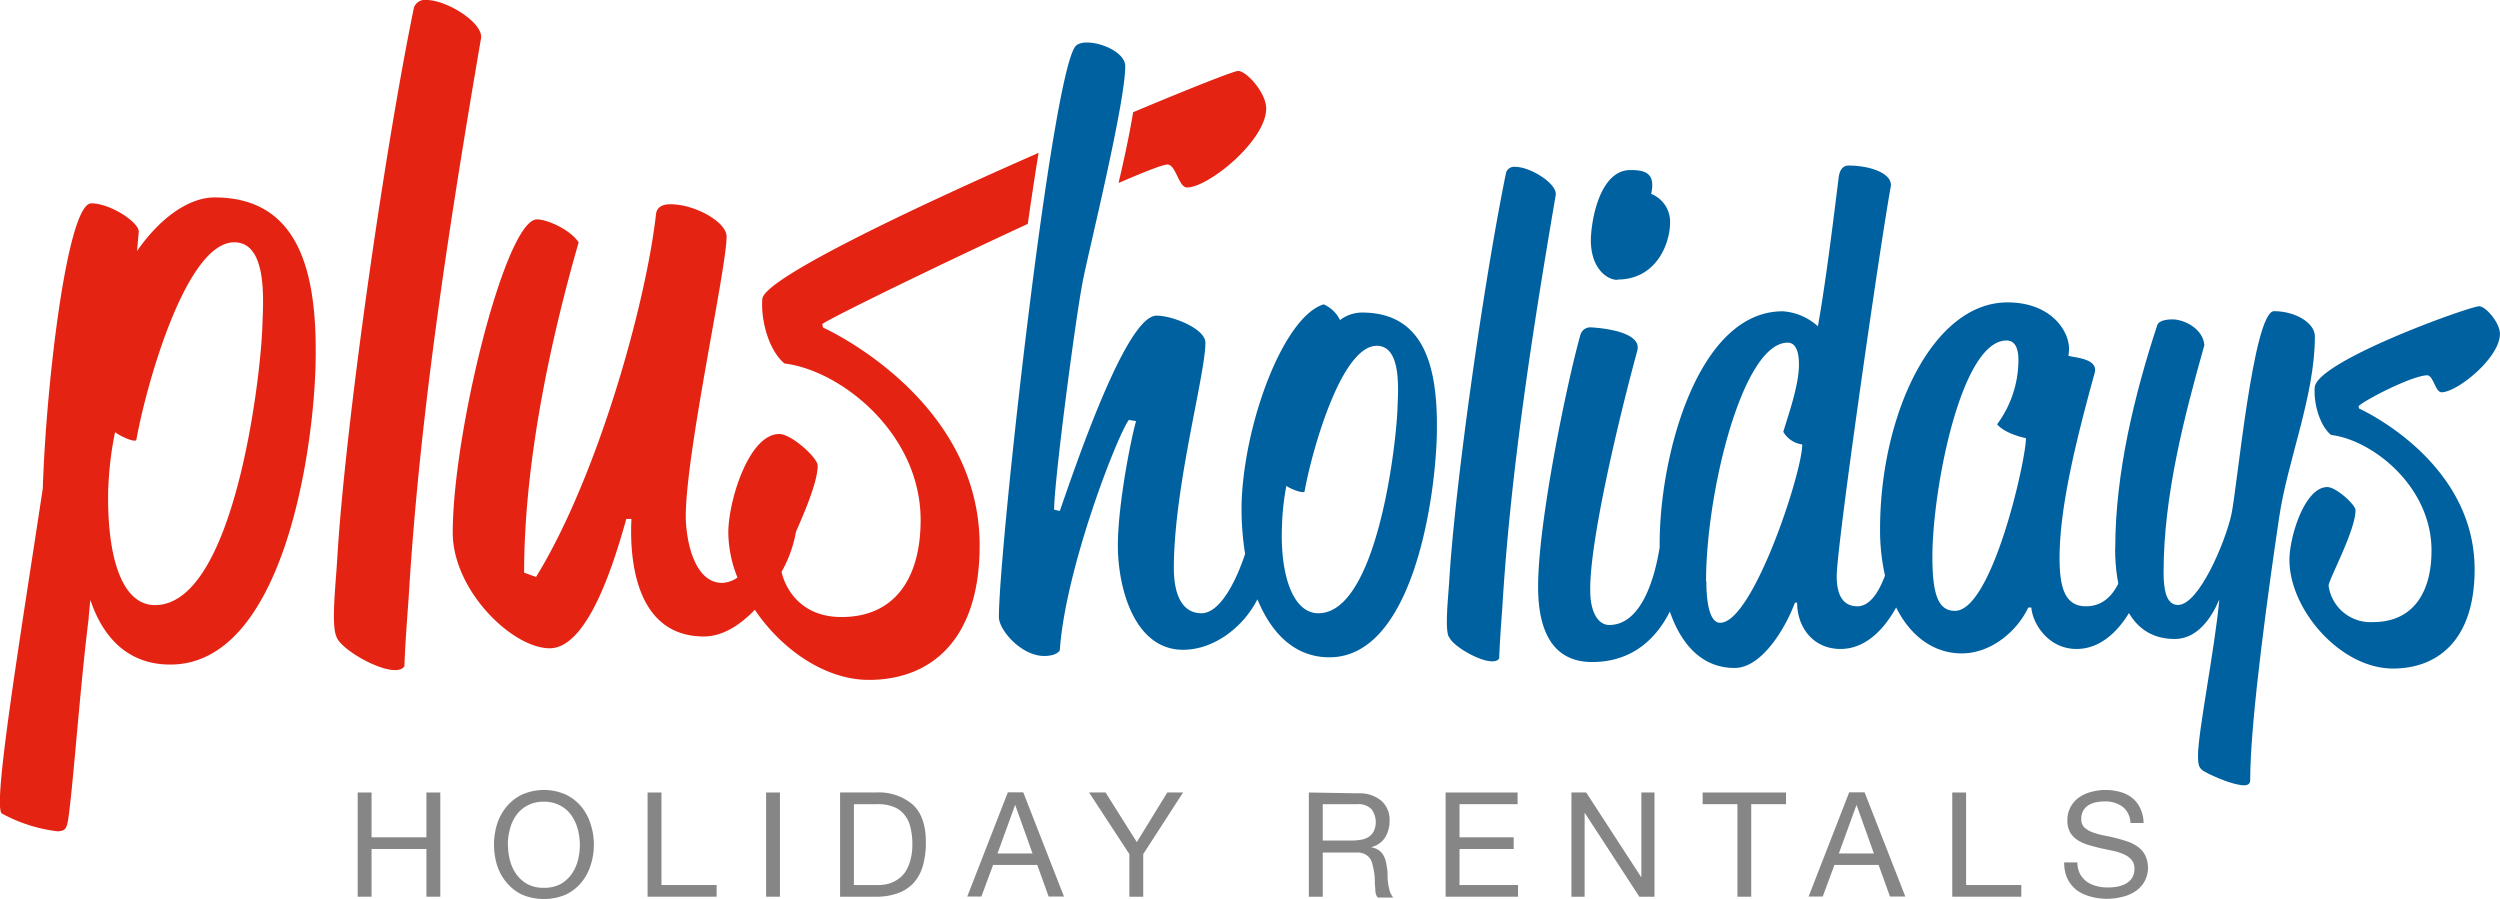 <svg id="Capa_1" data-name="Capa 1" xmlns="http://www.w3.org/2000/svg" viewBox="0 0 396.09 142.44"><defs><style>.cls-1,.cls-2{fill:#e42313;}.cls-1,.cls-5{fill-rule:evenodd;}.cls-3{fill:#0061a1;}.cls-4,.cls-5{fill:#878686;}</style></defs><title>LogoPH_color</title><path class="cls-1" d="M16,101.66l.27-2.83c2,5.93,5.93,10.24,12.67,10.24,17.39,0,22.51-32.08,23-46.91.41-14-1.89-27.1-16-27.1-3.64,0-8.23,2.69-12.27,8.49l.27-3C24.11,39.1,19.52,36,16.42,36c-3.78,0-7.15,28.45-7.68,45.17-3.78,24.94-8,50.55-6.48,51.5a24.45,24.45,0,0,0,8.9,2.83c.95-.14,1.35-.14,1.62-2,.81-5.67,1.89-21.17,3.24-31.82ZM19.12,81a54.37,54.37,0,0,1,1.07-8.76c.81.67,3.24,1.75,3.38,1.21,1.34-7.68,7.68-31.28,15.5-31.28,5.39,0,4.58,9.57,4.45,13.48-.27,8-4.45,44-17,44-5.53,0-7.68-8.36-7.41-18.61Z" transform="translate(-1.96 -3.78)"/><path class="cls-2" d="M55.25,104.62c.67,2.3,9.3,7,10.78,4.72.14-3.64.41-7.28.68-10.92C68.46,69,73.31,38.29,78.17,9.85c.4-2.43-5.4-6.07-8.63-6.07a1.83,1.83,0,0,0-2,1.21C62.8,28.05,56.6,71.59,55.38,92.49c-.27,4.31-.94,10.25-.13,12.13Z" transform="translate(-1.96 -3.78)"/><path class="cls-3" d="M231.53,104.62c.49,1.69,6.86,5.18,7.95,3.49.11-2.69.3-5.38.5-8.06,1.3-21.69,4.88-44.37,8.46-65.36.3-1.78-4-4.47-6.37-4.47a1.36,1.36,0,0,0-1.49.89c-3.48,17-8.06,49.14-9,64.56-.2,3.18-.7,7.56-.1,9Z" transform="translate(-1.96 -3.78)"/><path class="cls-2" d="M181.49,21.56c9.26-3.89,16-6.54,16.63-6.54,1.35,0,4.45,3.5,4.45,5.93,0,5.12-9.17,12.53-12.54,12.53-1.35,0-1.75-3.63-3.1-3.63-.75,0-3.65,1.15-7.75,2.92.9-3.85,1.74-7.73,2.31-11.21ZM102,86l-.81,0c-1.75,6.2-5.93,20.49-12.13,20.49-5.94,0-15.37-9.17-15.37-18.33,0-15.78,8.36-49.62,13.34-49.62,1.76,0,5.4,1.75,6.61,3.64C88.82,58.92,85,77.79,85,94.51l1.89.68c9.71-15.78,17.39-43.15,19-57.44.13-1.21,1.08-1.61,2.29-1.61,3.91,0,8.9,2.83,8.9,5.12,0,5-6.47,34.24-6.47,44.35,0,3.11,1.08,10.39,5.66,10.52a4.37,4.37,0,0,0,2.53-.85,19.54,19.54,0,0,1-1.45-7.1c0-5,3.23-15.64,8.09-15.64,1.89,0,6.07,3.77,6.07,5,0,2.43-1.84,6.86-3.44,10.49a19.89,19.89,0,0,1-2.28,6.35c.43,2.07,2.62,7.16,9.49,7.16,8.49,0,12.54-6.2,12.54-15.37,0-13.75-12.68-23.73-21.57-24.8-2.43-2-3.78-6.74-3.51-10.25C123.09,47.93,146,37,166.51,28c-.57,3.47-1.14,7.26-1.71,11.25-15,6.94-32,15.27-32.57,15.89l.13.54s24.81,11.06,24.81,34.52c0,15.5-8.22,21.3-17.53,21.3-7,0-13.88-4.87-18.09-11.11-2.36,2.47-5.16,4.23-8.06,4.23C103.24,104.62,101.63,93.7,102,86Z" transform="translate(-1.96 -3.78)"/><path class="cls-3" d="M337.07,90.7c0,5.87,1.49,14.32,9.45,14.32,3.48,0,5.77-3.18,7.06-6.27-.7,7.76-3.38,21-3.38,24.77,0,1.59.2,2,1,2.49,1.59.9,4.78,2.19,6.27,2.19.6,0,1-.2,1-.8,0-9.84,3.09-31.53,4.58-41.58,1.29-8.95,5.67-19.29,5.67-28.74,0-2.19-3.18-4-6.47-4s-5.87,28.25-6.76,32.23c-1,4.47-5.17,14.32-8.46,14.32-1.89,0-2.28-2.49-2.28-5.17,0-12,3.18-24.37,6.46-36-.2-2.59-3.18-4.08-5.07-4.08-1.2,0-2.19.3-2.39.9-3.58,10.94-6.66,23.37-6.66,35.41Z" transform="translate(-1.96 -3.78)"/><path class="cls-3" d="M375.66,68.12c.7-.8,8.26-4.78,10.84-4.88,1,0,1.3,2.69,2.29,2.69,2.49,0,9.25-5.47,9.25-9.25,0-1.79-2.28-4.38-3.28-4.38-1.49,0-25.66,8.66-26.06,12.83-.2,2.59.79,6.07,2.58,7.56,6.57.8,15.92,8.16,15.92,18.31,0,6.76-3,11.34-9.25,11.34a6.7,6.7,0,0,1-7.06-5.77c0-.9,4.27-8.76,4.27-11.94,0-.9-3.08-3.68-4.47-3.68-3.58,0-6,7.86-6,11.54,0,7.86,8.06,17.21,16.41,17.21,6.87,0,12.93-4.28,12.93-15.72,0-17.31-18.3-25.47-18.3-25.47l-.1-.39Z" transform="translate(-1.96 -3.78)"/><path class="cls-3" d="M205.07,87.22c-.3,7.56,1.69,13.72,5.77,13.72,9.25,0,12.33-26.56,12.53-32.43.1-2.88.7-9.94-3.28-9.94-5.77,0-10.45,17.41-11.44,23.08-.1.39-2.29-.4-2.88-.9a39.19,39.19,0,0,0-.7,6.47ZM182,70.5l-1.19-.19c-1.89,2.58-10.05,23.57-10.94,36.5,0,0-.4.9-2.49.9-3.58,0-7.16-4.08-7.16-6.17,0-10.84,8.38-86.18,12.16-90.46,1.49-1.59,7.86.4,7.86,3.19,0,5.77-5.6,28.48-6.69,33.85-1.2,6.07-4.58,31.93-4.58,36.41l.9.2c2.28-6.47,10.44-30.94,15.32-30.94,2.58,0,7.75,2.09,7.75,4.28,0,5.07-5,22.88-5,35.71,0,4,1.19,7.16,4.38,7.16,2.8,0,5.35-4.67,6.91-9.4a45.11,45.11,0,0,1-.55-8.3c.5-12.93,6.77-29.35,13-31.24a5.22,5.22,0,0,1,2.59,2.49,5.76,5.76,0,0,1,3.48-1.19c10.45,0,12.14,9.64,11.84,20-.4,10.94-4.18,34.62-17,34.62-5.57,0-9.24-3.9-11.41-9.19-2.25,4.47-6.95,8-11.77,8-7.76,0-10.34-9.85-10.34-16.51,0-6.47,2.09-17,2.88-19.7Z" transform="translate(-1.96 -3.78)"/><path class="cls-3" d="M308.12,92c0,6.17,1,8.56,3.58,8.56,5.87,0,11.24-23.78,11.24-27.36,0,0-3.18-.6-4.57-2.19a17.16,17.16,0,0,0,3.38-10c0-.89,0-3.28-1.89-3.28-7.26,0-11.74,23.78-11.74,34.22Zm-21.49,7.26h-.29c-1.3,3.58-5.08,10.35-9.55,10.35-5.33,0-8.54-3.94-10.27-8.94-2.17,4.34-6,8-12.31,8-5.67,0-8.56-4.08-8.56-11.93,0-10.45,4.68-32.73,6.67-39.79a1.65,1.65,0,0,1,1.79-1.3c-.2,0,8.15.3,7.26,3.68-3,11-7.56,30.24-7.46,38,0,3.68,1.39,5.47,3,5.47,5.13,0,7.23-7.48,8-12.3V89.9c0-14,6.07-36.8,19.5-36.8a9.15,9.15,0,0,1,5.57,2.38c1.39-7.75,2.78-19.59,3.28-23.47.2-1.89,1.19-2,1.59-2,3.48,0,7.06,1.29,6.67,3.38-1.5,8-8.56,56.8-8.56,61.68,0,3.28,1.2,4.77,3.28,4.77,1.85,0,3.31-2,4.37-4.87a32.87,32.87,0,0,1-.78-7.37c0-18,8.25-35.91,20.19-35.91,6.76,0,9.75,4.38,9.75,7.37a7.93,7.93,0,0,1-.1,1.09c.89.3,4.77.4,4.17,2.69-3.08,11.14-5.57,21.48-5.57,29.34,0,4.58.8,7.66,4.18,7.66,5.18,0,6.57-6.47,7.26-12.44a2.55,2.55,0,0,1,2.89,2.69c0,5.27-4.08,16.51-11.64,16.51-4.58,0-7-4.17-7.16-6.56h-.5c-1.59,3.48-5.67,7.26-10.54,7.26-4.34,0-8.06-2.63-10.38-7.27-2,3.6-4.93,6.57-8.82,6.57-4.28,0-6.87-3.38-6.87-7.36Zm-14.32-3.38c0,2.09.2,6.57,2.19,6.57,5.17,0,13-23.78,13-28.25a4.11,4.11,0,0,1-3-2c.79-2.69,2.48-7.36,2.48-10.65,0-1.59-.3-3.48-1.79-3.48-7.16,0-12.93,23.77-12.93,37.8ZM258.19,48.12c-1.59,0-4.18-1.79-4.18-6.26,0-2.79,1.29-11.14,6.27-11.14,2.48,0,4,.59,3.28,3.78a4.74,4.74,0,0,1,3,4.57c0,3.18-2.09,9-8.35,9Z" transform="translate(-1.96 -3.78)"/><polygon class="cls-4" points="56.67 125.56 56.67 142.07 58.87 142.07 58.87 134.51 67.56 134.51 67.56 142.07 69.76 142.07 69.76 125.56 67.56 125.56 67.56 132.66 58.87 132.66 58.87 125.56 56.67 125.56 56.67 125.56"/><path class="cls-5" d="M82.42,137.59a9.22,9.22,0,0,1,.33-2.45,6.38,6.38,0,0,1,1-2.19,5,5,0,0,1,1.78-1.55,5.25,5.25,0,0,1,2.59-.6,5.3,5.3,0,0,1,2.59.6A5,5,0,0,1,92.51,133a6.78,6.78,0,0,1,1,2.19,9.63,9.63,0,0,1,.32,2.45,9.93,9.93,0,0,1-.32,2.48,6.77,6.77,0,0,1-1,2.17,5.43,5.43,0,0,1-1.78,1.58,5.53,5.53,0,0,1-2.59.57,5.47,5.47,0,0,1-2.59-.57,5.33,5.33,0,0,1-1.78-1.58,6.37,6.37,0,0,1-1-2.17,9.49,9.49,0,0,1-.33-2.48Zm-2.19,0a11.15,11.15,0,0,0,.48,3.27,8.28,8.28,0,0,0,1.51,2.75,7.25,7.25,0,0,0,2.47,1.92,8.95,8.95,0,0,0,6.89,0,7.39,7.39,0,0,0,2.48-1.92,8.21,8.21,0,0,0,1.48-2.75,10.55,10.55,0,0,0,.51-3.27,10.25,10.25,0,0,0-.51-3.23,8.16,8.16,0,0,0-1.48-2.78,7.39,7.39,0,0,0-2.48-1.92,8.6,8.6,0,0,0-6.89,0,7.25,7.25,0,0,0-2.47,1.92,8.23,8.23,0,0,0-1.51,2.78,10.84,10.84,0,0,0-.48,3.23Z" transform="translate(-1.96 -3.78)"/><polygon class="cls-4" points="102.6 125.56 102.6 142.07 113.54 142.07 113.54 140.22 104.8 140.22 104.8 125.56 102.6 125.56 102.6 125.56"/><polygon class="cls-4" points="121.38 125.56 121.38 142.07 123.57 142.07 123.57 125.56 121.38 125.56 121.38 125.56"/><path class="cls-5" d="M137.25,144V131.19H141a6.48,6.48,0,0,1,2.57.44,4,4,0,0,1,1.69,1.25,4.79,4.79,0,0,1,.95,2,10.51,10.51,0,0,1,.3,2.63,9.13,9.13,0,0,1-.33,2.62,6.37,6.37,0,0,1-.78,1.78,4.43,4.43,0,0,1-1.11,1.13,5,5,0,0,1-2.41.92,8.51,8.51,0,0,1-.92.05Zm-2.19-14.66v16.51h5.66a9.8,9.8,0,0,0,3.56-.58,6.23,6.23,0,0,0,2.48-1.66,7,7,0,0,0,1.43-2.71,13.42,13.42,0,0,0,.46-3.7q0-4-2.05-5.92a8.27,8.27,0,0,0-5.88-1.94Z" transform="translate(-1.96 -3.78)"/><path class="cls-5" d="M160,139l2.8-7.7h0l2.75,7.7Zm1.64-9.69-6.43,16.51h2.24l1.85-5h7l1.8,5h2.43l-6.45-16.51Z" transform="translate(-1.96 -3.78)"/><polygon class="cls-4" points="181.13 135.32 187.44 125.56 184.94 125.56 180.11 133.42 175.16 125.56 172.55 125.56 178.93 135.32 178.93 142.07 181.13 142.07 181.13 135.32 181.13 135.32"/><path class="cls-5" d="M209.33,129.34v16.51h2.2v-7h5.36a2.81,2.81,0,0,1,1.3.25,2.18,2.18,0,0,1,.79.65,2.51,2.51,0,0,1,.43,1,11.19,11.19,0,0,1,.24,1.13,8.27,8.27,0,0,1,.13,1.23c0,.41,0,.81.05,1.18s0,.67.09,1a1.48,1.48,0,0,0,.33.69h2.45a3,3,0,0,1-.53-.95,8.38,8.38,0,0,1-.26-1.15,9.86,9.86,0,0,1-.11-1.23c0-.42,0-.82-.07-1.22a10,10,0,0,0-.21-1.16,3.26,3.26,0,0,0-.39-1,2.32,2.32,0,0,0-.72-.78,2.74,2.74,0,0,0-1.16-.46v-.05a3.5,3.5,0,0,0,2.18-1.55,5,5,0,0,0,.69-2.64,4,4,0,0,0-1.34-3.17,5.41,5.41,0,0,0-3.68-1.15Zm6.78,7.61h-4.58v-5.76H217a2.86,2.86,0,0,1,2.24.78,3.45,3.45,0,0,1,.37,3.52,2.47,2.47,0,0,1-.83.9,3.17,3.17,0,0,1-1.21.44,8.43,8.43,0,0,1-1.45.12Z" transform="translate(-1.96 -3.78)"/><polygon class="cls-4" points="229.04 125.56 229.04 142.07 240.51 142.07 240.51 140.22 231.24 140.22 231.24 134.51 239.82 134.51 239.82 132.66 231.24 132.66 231.24 127.41 240.44 127.41 240.44 125.56 229.04 125.56 229.04 125.56"/><polygon class="cls-4" points="248.97 125.56 248.97 142.07 251.06 142.07 251.06 128.82 251.1 128.82 259.73 142.07 262.13 142.07 262.13 125.56 260.05 125.56 260.05 138.95 260.01 138.95 251.31 125.56 248.97 125.56 248.97 125.56"/><polygon class="cls-4" points="275.27 127.41 275.27 142.07 277.46 142.07 277.46 127.41 282.97 127.41 282.97 125.56 269.76 125.56 269.76 127.41 275.27 127.41 275.27 127.41"/><path class="cls-5" d="M293.3,139l2.8-7.7h0l2.75,7.7Zm1.64-9.69-6.43,16.51h2.24l1.85-5h7l1.8,5h2.43l-6.45-16.51Z" transform="translate(-1.96 -3.78)"/><polygon class="cls-4" points="309.31 125.56 309.31 142.07 320.25 142.07 320.25 140.22 311.5 140.22 311.5 125.56 309.31 125.56 309.31 125.56"/><path class="cls-4" d="M339.5,134.17h2.08a5.6,5.6,0,0,0-.53-2.33,4.48,4.48,0,0,0-1.29-1.65,5.29,5.29,0,0,0-1.9-.94,8.86,8.86,0,0,0-2.36-.31,8.26,8.26,0,0,0-2.22.31,5.78,5.78,0,0,0-1.92.87,4.33,4.33,0,0,0-1.85,3.66,3.81,3.81,0,0,0,.44,1.9,4,4,0,0,0,1.2,1.22,7.84,7.84,0,0,0,1.71.76q1,.28,1.92.51l2,.42a8.08,8.08,0,0,1,1.68.55,3.26,3.26,0,0,1,1.21.86,2.08,2.08,0,0,1,.46,1.39,2.69,2.69,0,0,1-.37,1.48,2.85,2.85,0,0,1-1,.92,4.71,4.71,0,0,1-1.37.47,8.14,8.14,0,0,1-1.48.13,6.78,6.78,0,0,1-1.8-.23,4.59,4.59,0,0,1-1.55-.71,3.94,3.94,0,0,1-1.06-1.23,3.79,3.79,0,0,1-.4-1.8H329a6,6,0,0,0,.53,2.61,5.32,5.32,0,0,0,1.48,1.8,6.57,6.57,0,0,0,2.18,1,9.44,9.44,0,0,0,2.63.35,9.28,9.28,0,0,0,2.27-.28,6.48,6.48,0,0,0,2.08-.83,4.76,4.76,0,0,0,1.5-1.53,4.57,4.57,0,0,0,.14-4.3,3.85,3.85,0,0,0-1.2-1.34,6.05,6.05,0,0,0-1.69-.83c-.63-.22-1.28-.4-1.94-.56s-1.29-.29-1.92-.41a11.56,11.56,0,0,1-1.71-.51,3.64,3.64,0,0,1-1.2-.76,1.77,1.77,0,0,1-.44-1.25,2.68,2.68,0,0,1,.3-1.34,2.42,2.42,0,0,1,.83-.88,3.85,3.85,0,0,1,1.2-.47,6.92,6.92,0,0,1,1.37-.13,4.58,4.58,0,0,1,2.8.8,3.38,3.38,0,0,1,1.29,2.57Z" transform="translate(-1.96 -3.78)"/></svg>